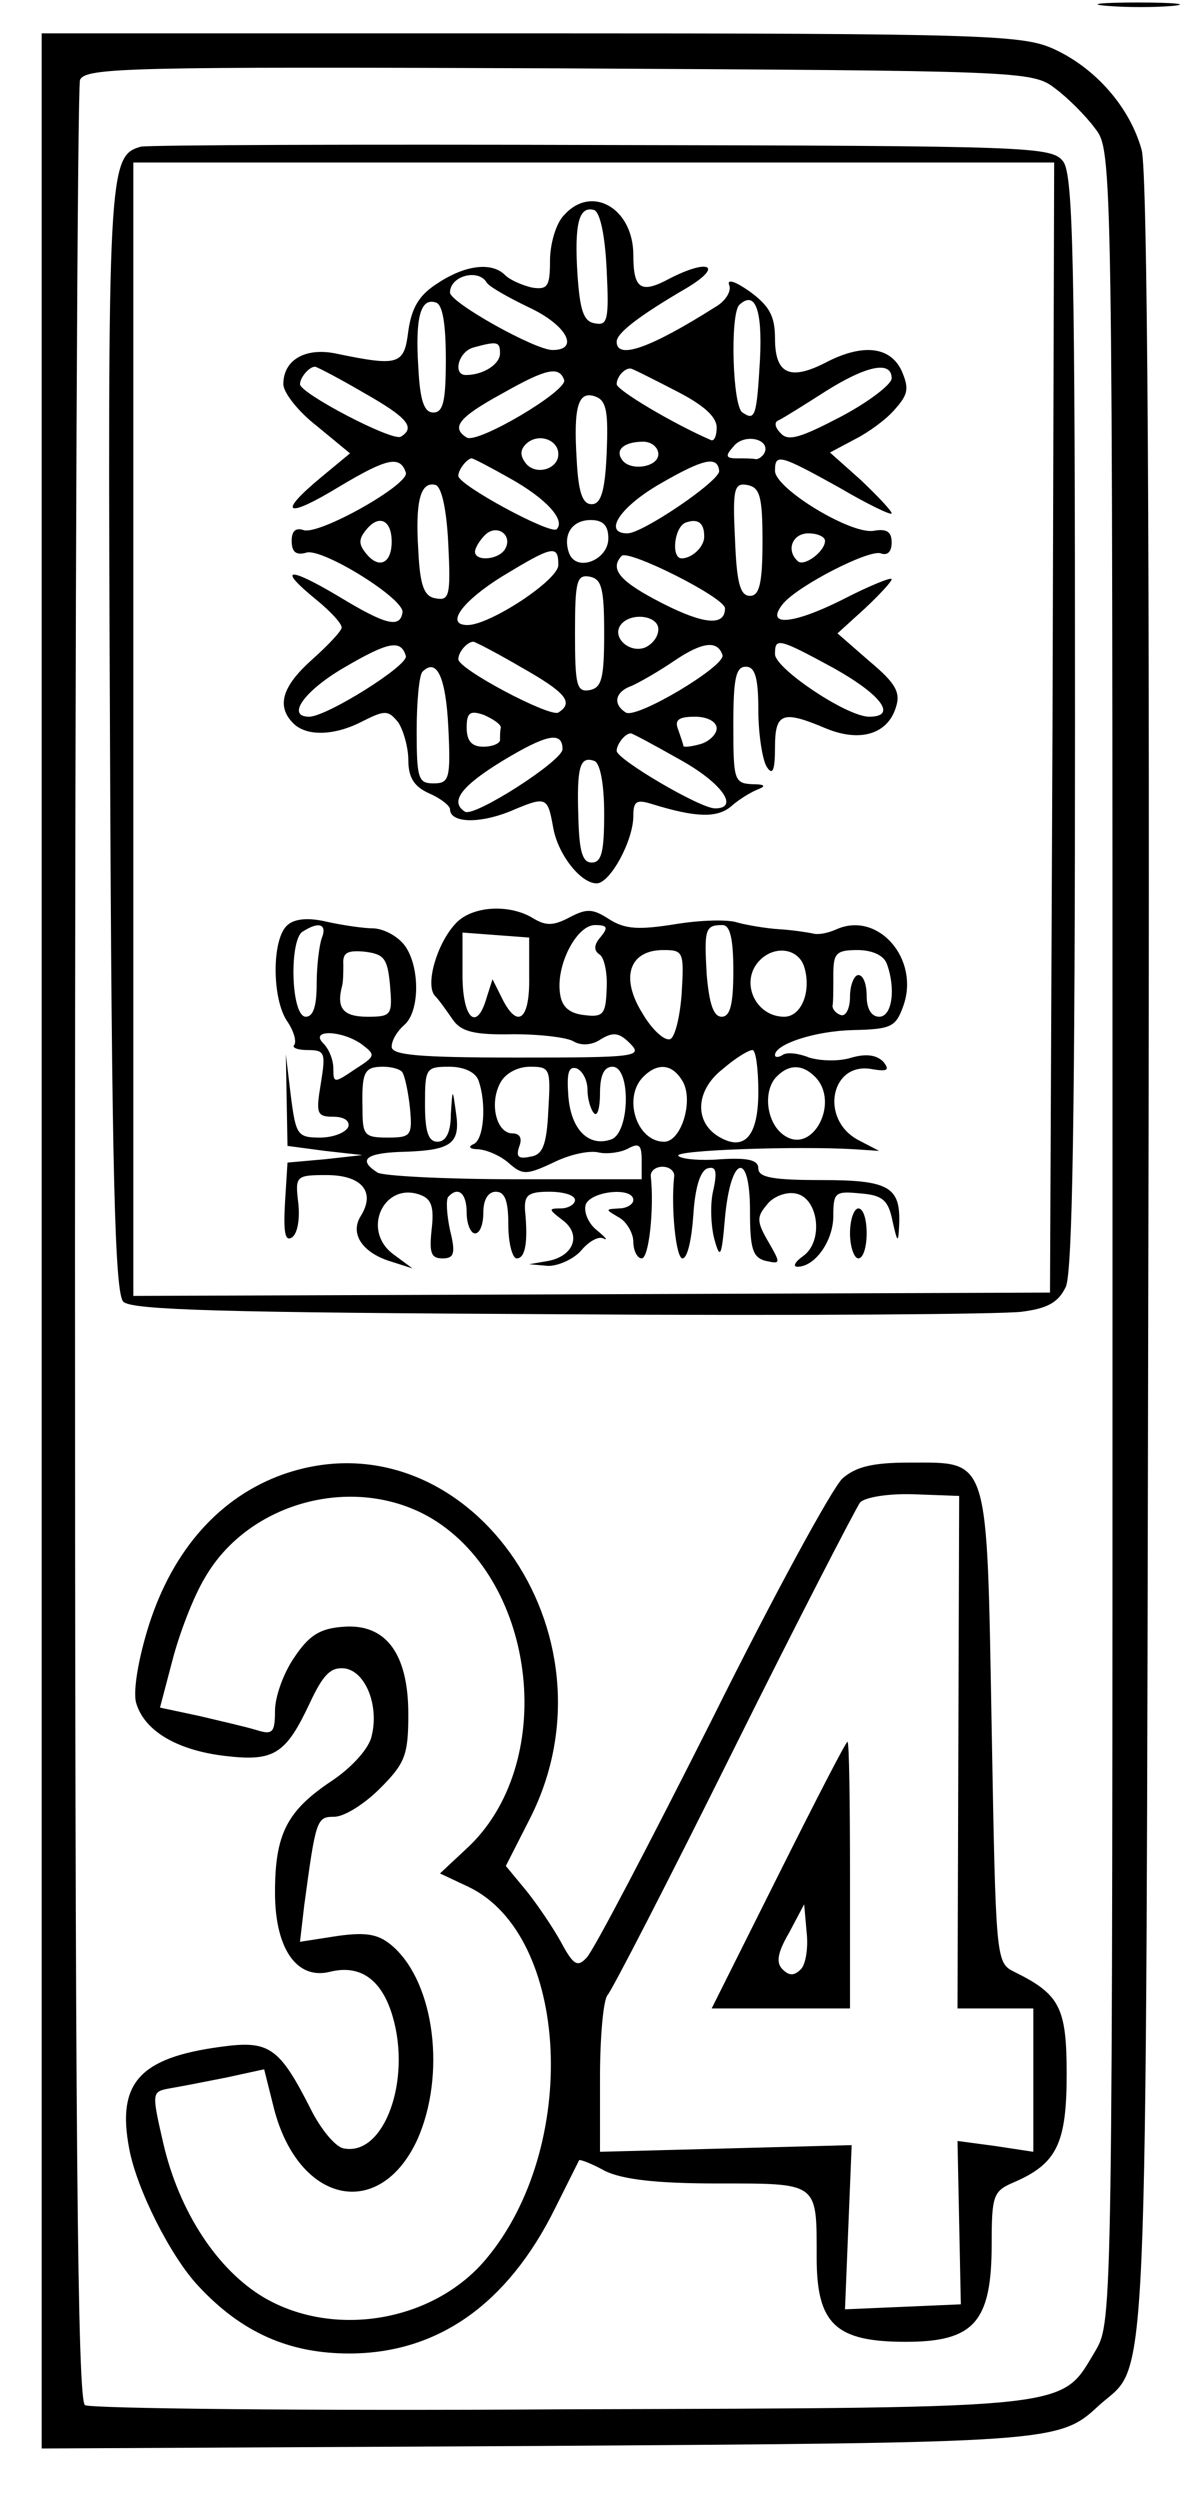 <svg preserveAspectRatio="xMidYMid meet" viewBox="0 0 144 300" height="300pt" width="144pt" xmlns="http://www.w3.org/2000/svg" version="1.0">
<g stroke="none" fill="#000000" transform="translate(0,300) scale(0.1,-0.1)">
<path d="M1328 2993 c23 -2 59 -2 80 0 20 2 1 4 -43 4 -44 0 -61 -2 -37 -4z"></path>
<path d="M50 1511 l0 -1449 593 3 c618 4 628 4 675 48 61 56 57 -41 60 1375 2
876 -1 1306 -8 1332 -14 51 -55 98 -105 121 -37 17 -79 19 -627 19 l-588 0 0
-1449z m1216 1383 c15 -11 37 -33 48 -48 21 -27 21 -30 21 -1329 0 -1292 0
-1302 -20 -1337 -43 -71 -16 -69 -640 -71 -309 -2 -566 1 -573 5 -9 5 -12 320
-12 1391 0 761 3 1391 6 1399 6 15 59 16 574 14 556 -3 569 -3 596 -24z"></path>
<path d="M169 2824 c-39 -11 -40 -27 -37 -711 2 -527 6 -665 16 -675 10 -10
121 -13 525 -15 282 -2 530 0 553 3 31 4 44 11 53 30 8 18 11 210 11 678 0
547 -2 655 -14 672 -14 18 -32 19 -553 20 -296 1 -545 0 -554 -2z m1094 -697
l-3 -678 -550 -2 -550 -2 0 680 0 680 553 0 552 0 -2 -678z"></path>
<path d="M677 2742 c-10 -10 -17 -35 -17 -55 0 -31 -3 -35 -22 -32 -12 3 -26
9 -32 15 -16 16 -48 12 -81 -10 -22 -14 -31 -29 -35 -57 -5 -41 -11 -43 -88
-27 -36 7 -62 -8 -62 -37 0 -10 18 -33 40 -50 l40 -33 -35 -29 c-53 -44 -42
-50 22 -11 57 34 73 38 80 17 5 -14 -105 -76 -123 -69 -9 3 -14 -1 -14 -13 0
-13 5 -18 18 -14 20 5 118 -56 115 -72 -3 -19 -20 -15 -76 19 -62 37 -75 35
-27 -4 17 -14 30 -28 30 -33 0 -4 -16 -21 -35 -38 -36 -32 -44 -56 -23 -77 16
-16 50 -15 84 3 26 13 30 13 42 -2 6 -9 12 -30 12 -45 0 -21 7 -32 25 -40 14
-6 25 -15 25 -19 0 -16 33 -18 71 -3 45 19 46 19 53 -20 6 -32 33 -66 52 -66
16 0 44 51 44 81 0 18 4 20 23 14 52 -16 78 -17 95 -2 9 8 24 17 32 20 10 4 7
6 -7 6 -22 1 -23 5 -23 71 0 56 3 70 15 70 11 0 15 -13 15 -52 0 -29 5 -60 10
-68 7 -11 10 -5 10 23 0 42 9 45 61 23 41 -17 74 -7 84 25 6 18 0 29 -31 55
l-39 34 33 30 c17 16 32 32 32 35 0 3 -27 -8 -60 -25 -60 -30 -93 -32 -70 -4
19 22 103 65 117 60 8 -3 13 2 13 13 0 13 -6 17 -22 14 -28 -4 -118 51 -118
72 0 21 5 20 77 -20 34 -20 63 -34 63 -31 0 3 -17 21 -37 40 l-37 33 30 16
c16 8 38 24 48 36 16 18 17 25 8 46 -14 30 -48 33 -93 9 -42 -21 -59 -12 -59
30 0 27 -7 39 -30 56 -17 12 -28 16 -25 8 3 -7 -4 -19 -16 -26 -79 -50 -119
-64 -119 -42 0 10 25 30 85 65 43 26 26 35 -21 11 -35 -19 -44 -13 -44 28 0
56 -50 85 -83 48z m51 -66 c3 -60 1 -67 -14 -64 -14 2 -18 16 -21 58 -4 63 2
83 20 78 7 -3 13 -29 15 -72z m-144 -15 c3 -5 26 -18 51 -30 45 -21 61 -51 28
-51 -21 0 -123 57 -123 69 0 20 34 29 44 12z m-49 -92 c0 -50 -3 -64 -15 -64
-11 0 -16 14 -18 54 -4 61 3 84 21 78 8 -2 12 -25 12 -68z m377 0 c-4 -70 -6
-74 -21 -64 -12 7 -15 117 -4 129 19 18 28 -5 25 -65z m-312 7 c0 -13 -20 -26
-41 -26 -16 0 -9 28 9 33 29 8 32 7 32 -7z m-164 -47 c53 -30 63 -42 45 -53
-10 -6 -121 52 -121 63 0 8 11 21 18 21 2 0 29 -14 58 -31z m241 15 c4 -13
-104 -77 -117 -69 -19 12 -10 24 43 53 53 30 68 33 74 16z m136 -14 c31 -16
47 -30 47 -43 0 -10 -3 -17 -7 -15 -46 20 -113 60 -113 67 0 10 12 22 19 18 3
-1 27 -13 54 -27z m257 16 c0 -7 -27 -28 -61 -46 -48 -25 -63 -30 -72 -20 -8
8 -8 14 -2 16 6 3 30 18 55 34 49 31 80 38 80 16z m-342 -90 c-2 -46 -7 -61
-18 -61 -11 0 -16 14 -18 54 -4 64 2 83 23 75 13 -5 15 -19 13 -68z m-58 -1
c0 -18 -27 -26 -39 -11 -7 9 -7 16 0 23 14 14 39 6 39 -12z m248 3 c-2 -5 -7
-9 -11 -9 -4 1 -14 1 -23 1 -13 0 -14 3 -4 14 12 16 43 10 38 -6z m-128 -3 c0
-16 -35 -21 -44 -6 -8 12 4 21 26 21 10 0 18 -7 18 -15z m-178 -29 c43 -24 67
-50 56 -61 -7 -7 -118 53 -118 64 0 8 11 21 16 21 2 0 23 -11 46 -24z m251 9
c1 -12 -92 -75 -110 -75 -30 0 -9 32 40 60 52 30 68 33 70 15z m-325 -89 c3
-61 1 -67 -15 -64 -14 2 -19 15 -21 57 -4 61 3 84 21 79 7 -3 13 -29 15 -72z
m377 4 c0 -51 -4 -65 -15 -65 -12 0 -16 16 -18 68 -3 61 -1 68 15 65 15 -3 18
-14 18 -68z m-445 0 c0 -26 -15 -33 -30 -15 -10 12 -10 18 0 30 15 18 30 11
30 -15z m260 4 c0 -26 -38 -41 -47 -18 -8 22 3 40 26 40 15 0 21 -7 21 -22z
m115 3 c1 -12 -14 -27 -27 -27 -13 0 -9 38 5 43 14 5 22 0 22 -16z m-239 -16
c-8 -13 -36 -15 -36 -3 0 4 5 13 12 20 14 14 34 0 24 -17z m384 10 c0 -13 -26
-32 -33 -24 -14 13 -6 33 13 33 11 0 20 -4 20 -9z m-320 -29 c0 -18 -82 -72
-109 -72 -27 0 -7 28 41 58 61 37 68 39 68 14z m200 -52 c0 -21 -24 -20 -75 6
-51 26 -64 41 -49 57 8 8 124 -50 124 -63z m-145 -30 c0 -54 -3 -65 -17 -68
-16 -3 -18 5 -18 68 0 63 2 71 18 68 14 -3 17 -14 17 -68z m65 5 c0 -9 -7 -18
-16 -22 -18 -7 -39 11 -30 26 11 17 46 13 46 -4z m-303 -32 c4 -11 -95 -73
-116 -73 -28 0 -6 31 42 59 53 31 68 34 74 14z m139 -14 c53 -30 63 -42 44
-54 -10 -6 -120 52 -120 64 0 9 11 21 18 21 2 0 29 -14 58 -31z m241 15 c4
-13 -103 -77 -116 -69 -16 10 -13 25 7 32 9 4 32 17 51 30 34 23 52 25 58 7z
m134 -16 c57 -32 76 -58 42 -58 -27 0 -113 58 -113 75 0 20 3 20 71 -17z
m-463 -71 c3 -62 1 -67 -18 -67 -18 0 -20 6 -20 63 0 35 3 67 7 71 17 17 28
-6 31 -67z m63 0 c-1 -4 -1 -11 -1 -15 0 -4 -9 -8 -20 -8 -14 0 -20 7 -20 23
0 18 4 21 21 15 11 -5 20 -11 20 -15z m259 -1 c0 -7 -9 -16 -20 -19 -11 -3
-20 -4 -20 -2 0 2 -3 10 -6 19 -5 12 0 16 20 16 15 0 26 -6 26 -14z m-185 -25
c0 -14 -106 -82 -117 -75 -19 12 -4 31 45 61 53 32 72 36 72 14z m140 -12 c51
-28 73 -59 43 -59 -18 0 -118 59 -118 69 0 8 10 21 17 21 2 0 28 -14 58 -31z
m-90 -65 c0 -46 -3 -59 -15 -59 -11 0 -15 13 -16 55 -2 60 2 73 19 67 7 -2 12
-27 12 -63z"></path>
<path d="M546 1891 c-22 -24 -36 -73 -24 -86 5 -5 14 -18 21 -28 10 -15 26
-19 73 -18 33 0 66 -4 73 -9 9 -5 22 -4 32 3 15 9 22 8 35 -5 16 -16 7 -17
-135 -17 -119 0 -151 3 -151 13 0 8 7 19 15 26 19 16 19 70 1 95 -8 11 -24 20
-37 21 -13 0 -39 4 -57 8 -21 5 -38 4 -47 -4 -19 -16 -19 -89 0 -116 8 -12 11
-24 8 -28 -3 -3 4 -6 16 -6 21 0 22 -3 16 -40 -6 -36 -5 -40 15 -40 13 0 20
-5 18 -12 -3 -7 -18 -13 -34 -13 -27 0 -29 3 -35 50 l-6 50 1 -55 1 -55 45 -6
45 -5 -45 -5 -45 -4 -3 -48 c-2 -35 0 -47 8 -42 7 4 10 22 8 41 -4 33 -3 34
34 34 42 0 59 -20 41 -49 -14 -22 3 -45 37 -55 l25 -8 -23 17 c-39 29 -11 88
33 71 13 -5 16 -15 13 -41 -3 -28 -1 -35 13 -35 14 0 16 6 9 34 -4 19 -5 37
-2 40 12 13 22 4 22 -19 0 -14 5 -25 10 -25 6 0 10 11 10 25 0 16 6 25 15 25
11 0 15 -11 15 -40 0 -22 5 -40 10 -40 10 0 14 18 10 58 -1 18 4 22 29 22 17
0 31 -4 31 -10 0 -5 -8 -10 -17 -10 -15 0 -15 -1 2 -14 23 -17 14 -43 -17 -49
l-23 -4 23 -2 c12 0 30 8 39 18 9 11 21 18 27 15 6 -3 3 1 -8 10 -10 8 -16 22
-13 31 7 16 57 21 57 5 0 -5 -8 -10 -17 -10 -17 -1 -17 -1 0 -11 9 -5 17 -19
17 -29 0 -11 5 -20 10 -20 9 0 15 61 11 98 -1 6 5 12 14 12 9 0 15 -6 14 -12
-4 -36 2 -98 10 -98 6 0 11 23 13 52 2 32 8 53 17 56 10 3 12 -3 7 -26 -4 -16
-3 -42 1 -58 7 -26 9 -23 13 25 7 75 30 81 30 8 0 -45 3 -56 19 -60 18 -4 18
-3 3 23 -14 24 -14 30 -2 44 7 10 23 16 34 14 28 -4 35 -57 10 -75 -10 -7 -13
-13 -7 -13 21 0 43 31 43 61 0 28 2 30 32 27 27 -2 34 -8 39 -33 6 -27 7 -27
8 -5 2 46 -12 54 -93 54 -58 0 -76 3 -76 14 0 10 -12 13 -45 11 -24 -2 -47 0
-51 4 -7 7 144 12 211 8 l30 -2 -25 13 c-47 25 -33 95 17 85 18 -3 21 -1 13 9
-8 8 -20 10 -38 5 -15 -5 -38 -4 -51 0 -12 5 -27 7 -32 3 -5 -3 -9 -3 -9 0 0
13 48 29 94 30 46 1 51 4 60 29 20 56 -30 114 -80 92 -11 -5 -23 -7 -29 -5 -5
1 -23 4 -40 5 -16 1 -39 5 -50 8 -11 4 -45 3 -75 -2 -44 -7 -60 -6 -79 6 -20
13 -27 13 -48 2 -19 -10 -28 -10 -43 -1 -29 18 -75 15 -94 -7z m-160 -17 c-3
-9 -6 -33 -6 -55 0 -26 -4 -39 -13 -39 -18 0 -20 92 -4 102 20 13 30 9 23 -8z
m335 2 c-8 -9 -9 -16 -2 -21 6 -3 10 -22 9 -41 -1 -31 -4 -35 -27 -32 -18 2
-27 10 -29 26 -5 34 20 82 42 82 15 0 16 -3 7 -14z m159 -41 c0 -41 -4 -55
-14 -55 -10 0 -15 16 -18 51 -3 54 -2 59 19 59 9 0 13 -16 13 -55z m-245 -7
c1 -52 -14 -64 -33 -25 l-11 22 -7 -22 c-12 -42 -29 -25 -29 27 l0 51 40 -3
40 -3 0 -47z m-167 -10 c3 -36 2 -38 -27 -38 -29 0 -37 10 -31 35 2 6 2 18 2
28 -1 14 5 17 26 15 23 -3 27 -8 30 -40z m350 -10 c-2 -28 -8 -53 -14 -55 -7
-2 -22 12 -33 31 -27 43 -16 76 25 76 24 0 25 -2 22 -52z m147 32 c9 -29 -3
-60 -24 -60 -35 0 -54 43 -29 68 18 18 46 14 53 -8z m99 4 c11 -29 7 -64 -9
-64 -9 0 -15 9 -15 25 0 14 -4 25 -10 25 -5 0 -10 -12 -10 -26 0 -14 -5 -24
-11 -22 -6 2 -10 7 -10 11 1 4 1 21 1 37 0 26 3 30 29 30 17 0 31 -6 35 -16z
m-630 -97 c17 -13 17 -14 -8 -30 -25 -17 -26 -17 -26 1 0 10 -5 23 -12 30 -17
17 22 16 46 -1z m476 -57 c0 -54 -17 -73 -49 -53 -28 18 -26 55 6 80 15 13 31
23 36 23 4 0 7 -23 7 -50z m-427 23 c3 -5 7 -24 9 -43 3 -33 1 -35 -27 -35
-28 0 -30 3 -30 35 -1 44 2 50 25 50 10 0 21 -3 23 -7z m91 -9 c10 -27 7 -72
-6 -77 -7 -3 -4 -6 6 -6 11 -1 27 -8 37 -17 16 -14 21 -14 53 1 20 10 44 15
55 12 10 -2 26 0 35 5 13 7 16 4 16 -14 l0 -23 -152 0 c-84 0 -159 4 -165 8
-25 16 -13 24 34 25 55 2 66 10 60 48 -4 29 -4 28 -6 -3 0 -22 -6 -33 -16 -33
-11 0 -15 12 -15 45 0 43 1 45 29 45 17 0 31 -6 35 -16z m84 -36 c-2 -43 -7
-54 -22 -56 -14 -3 -17 0 -13 12 4 10 1 16 -8 16 -19 0 -28 35 -15 60 6 12 21
20 36 20 24 0 25 -2 22 -52z m47 24 c0 -11 4 -24 8 -28 4 -4 7 7 7 24 0 22 5
32 15 32 22 0 21 -78 -1 -87 -27 -10 -49 11 -52 52 -2 27 0 36 10 33 7 -3 13
-14 13 -26z m115 9 c12 -24 -3 -71 -23 -71 -33 0 -50 53 -25 78 18 18 36 15
48 -7z m158 7 c30 -30 -2 -93 -36 -71 -21 13 -27 50 -12 69 15 17 32 18 48 2z"></path>
<path d="M1020 1520 c0 -16 5 -30 10 -30 6 0 10 14 10 30 0 17 -4 30 -10 30
-5 0 -10 -13 -10 -30z"></path>
<path d="M340 1231 c-76 -27 -132 -90 -161 -180 -13 -41 -19 -78 -16 -93 9
-34 48 -58 107 -65 59 -7 73 2 102 64 16 34 25 43 42 41 25 -4 41 -45 32 -81
-3 -15 -24 -38 -48 -54 -54 -36 -68 -64 -68 -134 0 -67 26 -105 66 -95 36 9
62 -9 75 -53 23 -77 -10 -168 -58 -159 -10 1 -28 23 -40 47 -38 75 -50 83
-108 75 -97 -13 -125 -43 -110 -122 9 -49 50 -130 83 -165 52 -56 109 -81 181
-81 106 0 190 59 247 174 15 30 28 56 29 58 1 1 15 -4 31 -13 21 -10 60 -15
135 -15 122 0 119 2 119 -89 0 -80 23 -101 107 -101 82 0 103 24 103 117 0 60
2 64 28 75 50 22 62 46 62 129 0 80 -8 96 -63 123 -22 11 -22 14 -27 293 -6
329 -2 318 -99 318 -44 0 -64 -5 -80 -19 -12 -11 -83 -141 -157 -290 -75 -149
-142 -277 -150 -285 -11 -12 -16 -9 -31 19 -10 18 -29 46 -42 62 l-24 29 29
57 c113 223 -78 489 -296 413z m178 -53 c128 -77 151 -297 41 -397 l-31 -29
34 -16 c122 -58 134 -313 21 -447 -63 -75 -182 -95 -266 -46 -56 33 -102 103
-121 185 -14 61 -14 62 7 66 12 2 43 8 68 13 l46 10 12 -48 c30 -114 127 -134
172 -36 34 77 21 186 -29 231 -17 15 -31 18 -67 13 l-45 -7 5 43 c14 104 15
107 36 107 12 0 36 15 55 34 30 30 34 40 34 89 0 73 -27 109 -78 105 -28 -2
-41 -10 -59 -37 -13 -19 -23 -47 -23 -64 0 -26 -3 -29 -22 -23 -13 4 -44 11
-69 17 l-47 10 15 57 c8 31 25 76 39 99 53 92 181 125 272 71z m632 -280 l-1
-308 46 0 45 0 0 -86 0 -86 -46 7 -45 6 2 -98 2 -98 -69 -3 -70 -3 4 99 4 98
-151 -4 -151 -4 0 89 c0 49 4 93 9 99 5 5 73 137 151 294 78 157 147 290 152
297 5 6 32 11 64 10 l55 -2 -1 -307z"></path>
<path d="M934 750 l-80 -160 83 0 83 0 0 160 c0 88 -1 160 -3 160 -2 0 -39
-72 -83 -160z m27 -113 c-8 -8 -14 -8 -22 0 -8 8 -6 20 8 44 l18 34 3 -34 c2
-18 -1 -38 -7 -44z"></path>
</g>
</svg>
